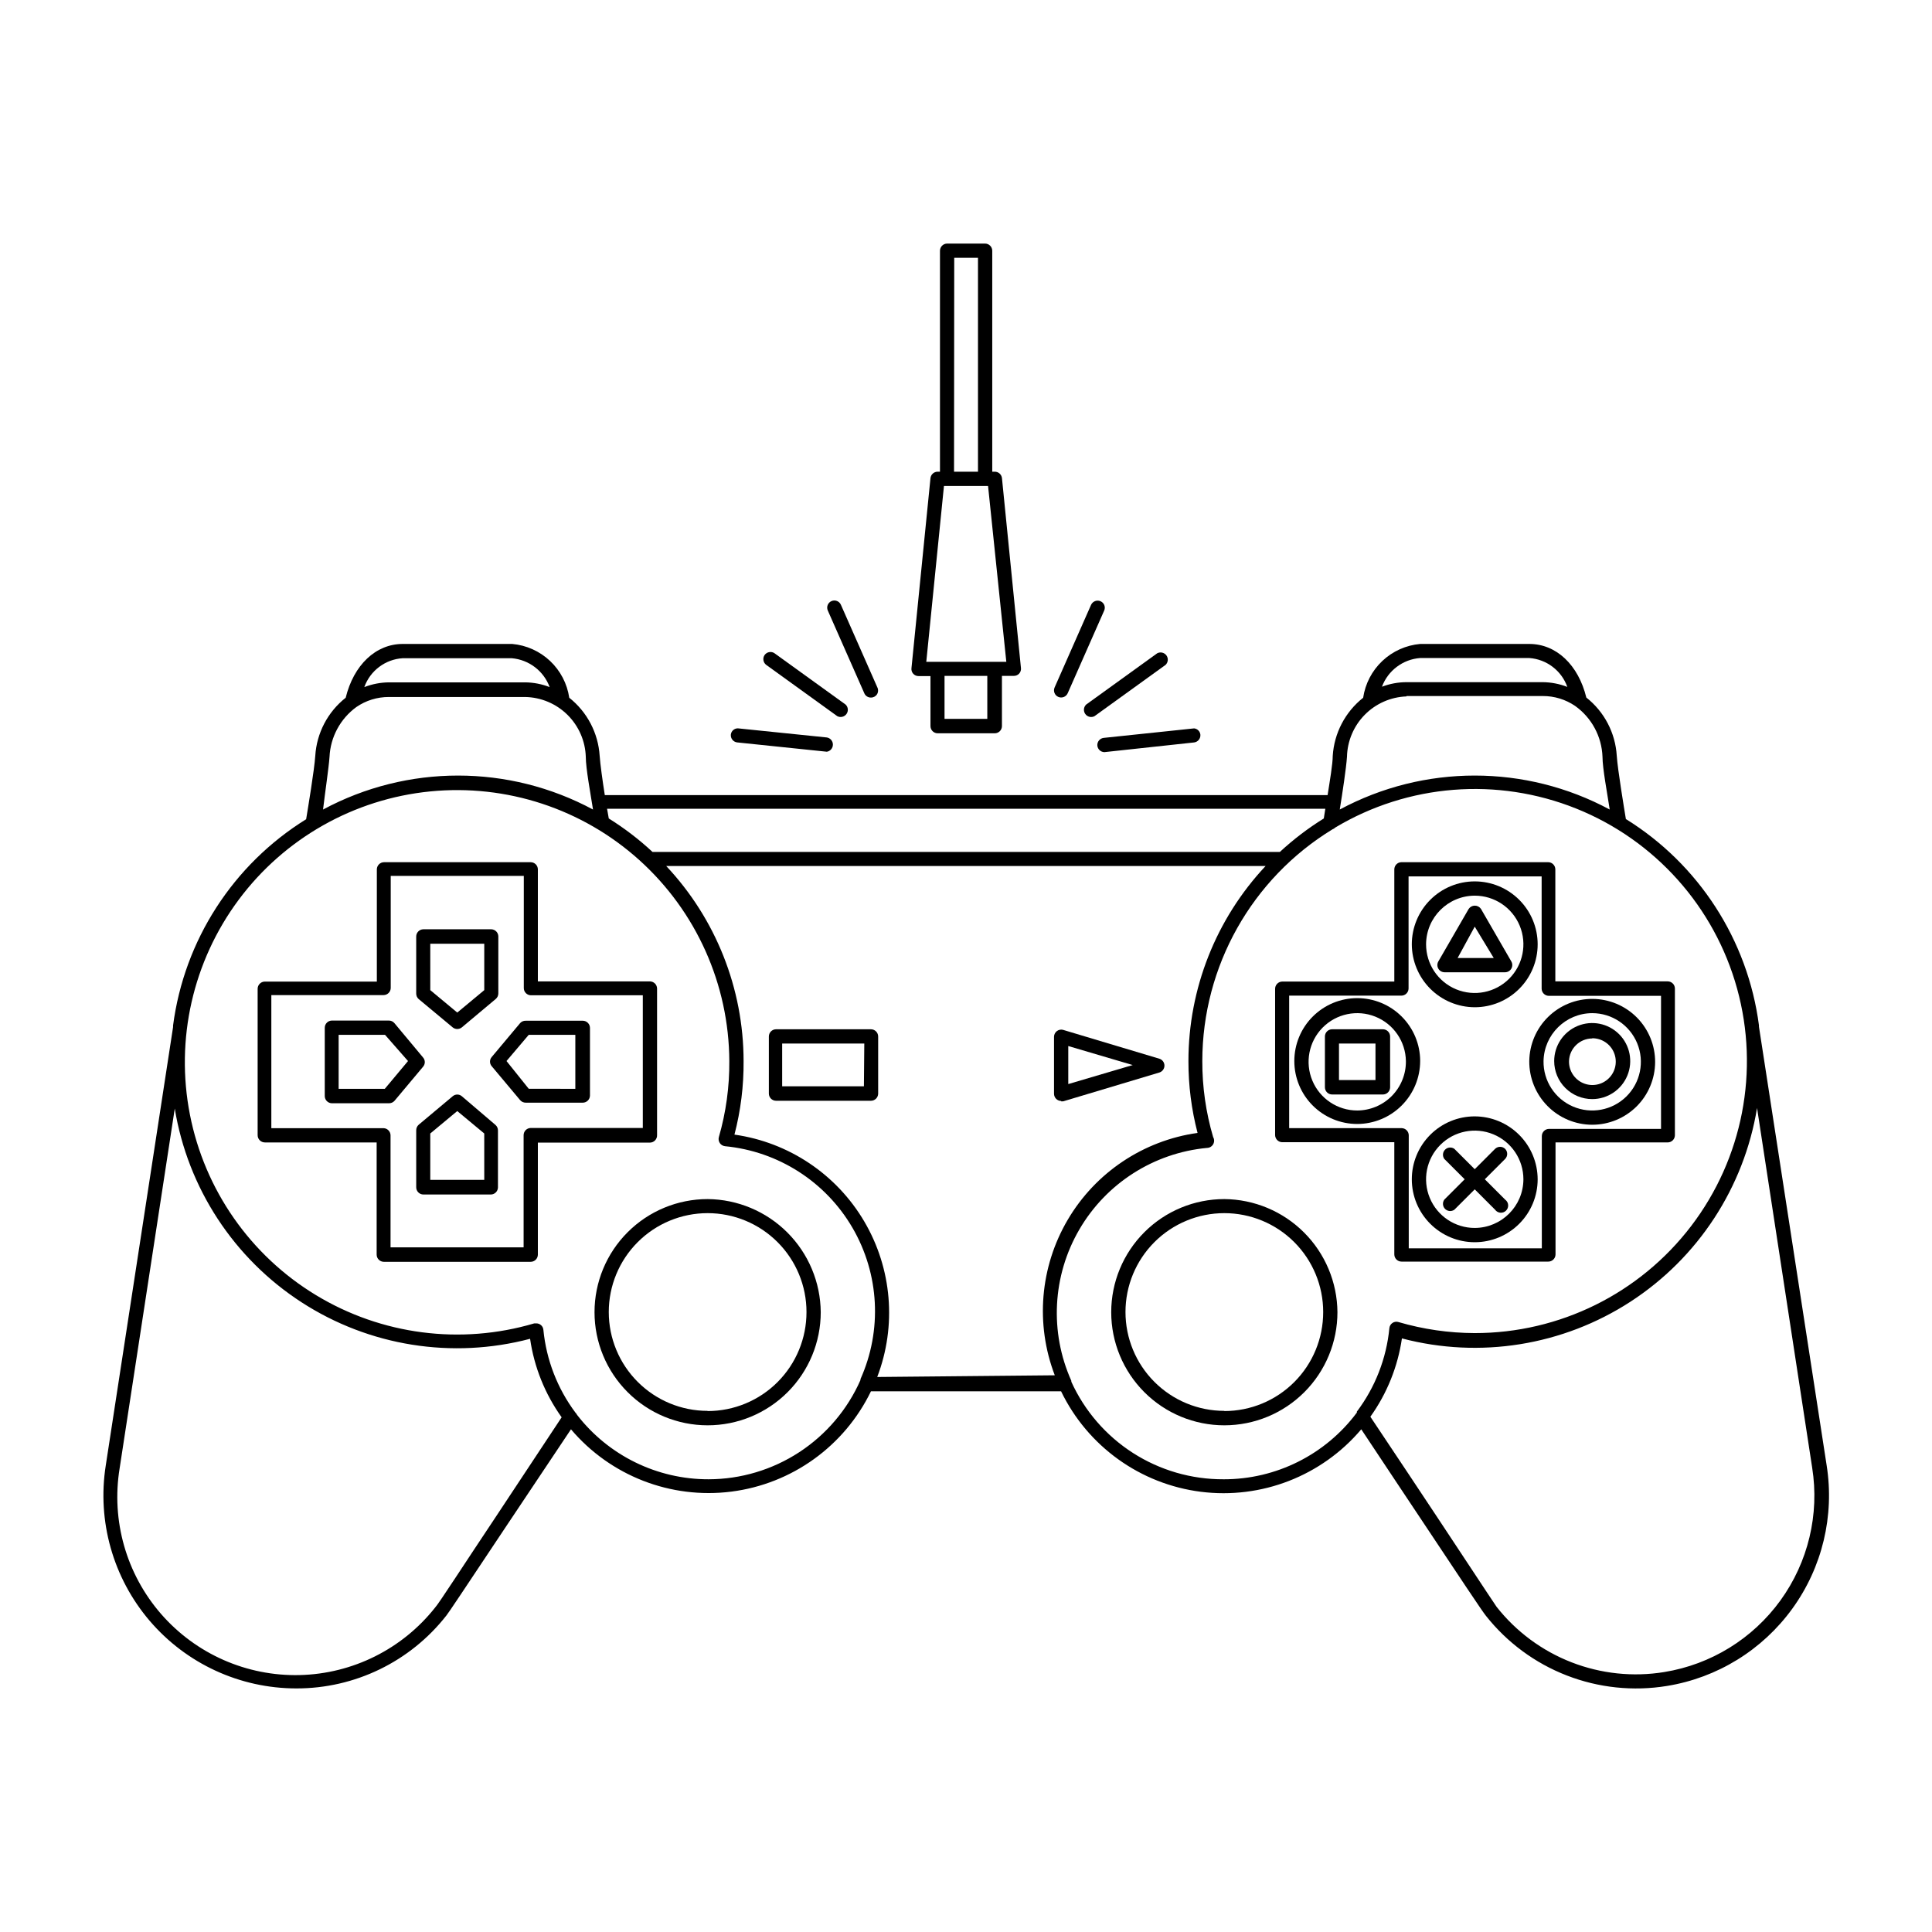 <?xml version="1.0" encoding="UTF-8"?>
<!-- Uploaded to: ICON Repo, www.svgrepo.com, Generator: ICON Repo Mixer Tools -->
<svg fill="#000000" width="800px" height="800px" version="1.1" viewBox="144 144 512 512" xmlns="http://www.w3.org/2000/svg">
 <g>
  <path d="m565.95 442.07c4.41 0 8.641-1.75 11.77-4.859 3.125-3.113 4.887-7.34 4.906-11.75 0.016-4.41-1.715-8.648-4.812-11.789-3.102-3.137-7.32-4.918-11.73-4.953-4.41-0.035-8.656 1.68-11.805 4.766-3.152 3.086-4.949 7.297-5.004 11.707-0.039 4.453 1.695 8.742 4.828 11.91 3.129 3.168 7.394 4.957 11.848 4.969zm0-29.574c5.234 0 9.949 3.168 11.934 8.012s0.844 10.406-2.887 14.078-9.312 4.727-14.125 2.664c-4.812-2.059-7.902-6.824-7.82-12.059 0.137-7.031 5.863-12.668 12.898-12.695z"/>
  <path d="m520.36 425.19c0-4.422-1.758-8.664-4.887-11.789-3.125-3.129-7.367-4.887-11.789-4.887-4.426 0-8.664 1.758-11.793 4.887-3.129 3.125-4.883 7.367-4.883 11.789 0 4.426 1.754 8.664 4.883 11.793 3.129 3.129 7.367 4.883 11.793 4.883 4.418-0.012 8.652-1.773 11.777-4.898s4.883-7.356 4.898-11.777zm-16.676 13.102c-5.199 0-9.891-3.121-11.895-7.918-2.008-4.793-0.941-10.324 2.703-14.031 3.648-3.703 9.164-4.856 13.988-2.922 4.824 1.934 8.02 6.574 8.098 11.77 0.043 3.453-1.297 6.777-3.719 9.238-2.422 2.457-5.727 3.848-9.176 3.863z"/>
  <path d="m510.43 416.77h-13.453c-1.035 0.027-1.863 0.879-1.863 1.918v13.453-0.004c0 1.059 0.859 1.914 1.914 1.914h13.453c1.039 0 1.887-0.824 1.914-1.863v-13.5c0-0.52-0.207-1.012-0.578-1.375-0.371-0.359-0.871-0.555-1.387-0.543zm-1.914 13.453h-9.672v-9.672h9.672z"/>
  <path d="m565.95 435.27c4.074 0 7.75-2.457 9.309-6.219 1.559-3.766 0.699-8.102-2.184-10.984-2.883-2.879-7.215-3.742-10.98-2.184s-6.219 5.234-6.219 9.309c0 2.676 1.059 5.238 2.949 7.125 1.891 1.891 4.453 2.953 7.125 2.953zm0-16.121c2.523-0.02 4.809 1.492 5.773 3.824 0.965 2.332 0.422 5.019-1.379 6.789-1.801 1.77-4.492 2.273-6.809 1.27-2.316-1.004-3.793-3.316-3.731-5.84 0.105-3.324 2.82-5.969 6.144-5.992z"/>
  <path d="m534.82 410.93c4.426 0 8.664-1.754 11.793-4.883s4.883-7.367 4.883-11.793c0-4.422-1.754-8.664-4.883-11.789-3.129-3.129-7.367-4.887-11.793-4.887-4.422 0-8.664 1.758-11.789 4.887-3.129 3.125-4.887 7.367-4.887 11.789 0.016 4.418 1.777 8.652 4.898 11.777 3.125 3.125 7.359 4.887 11.777 4.898zm0-29.574v0.004c5.219 0 9.922 3.141 11.918 7.961 1.996 4.82 0.891 10.367-2.797 14.055s-9.234 4.793-14.055 2.797c-4.82-1.996-7.961-6.699-7.961-11.918 0.027-7.109 5.785-12.867 12.895-12.895z"/>
  <path d="m542.88 401.66c0.668-0.008 1.285-0.363 1.625-0.941s0.355-1.289 0.039-1.879l-8.062-13.957c-0.363-0.547-0.98-0.879-1.637-0.879-0.66 0-1.273 0.332-1.637 0.879l-8.062 13.957c-0.316 0.59-0.305 1.301 0.035 1.879 0.34 0.578 0.957 0.934 1.629 0.941zm-8.062-12.09 5.039 8.312h-9.574z"/>
  <path d="m534.82 439.85c-4.422 0-8.664 1.754-11.789 4.883-3.129 3.129-4.887 7.367-4.887 11.793 0 4.422 1.758 8.664 4.887 11.789 3.125 3.129 7.367 4.887 11.789 4.887 4.426 0 8.664-1.758 11.793-4.887 3.129-3.125 4.883-7.367 4.883-11.789-0.012-4.422-1.773-8.652-4.898-11.777s-7.356-4.887-11.777-4.898zm0 29.574v-0.004c-5.215 0-9.918-3.141-11.914-7.961-1.996-4.82-0.895-10.367 2.797-14.055 3.688-3.688 9.234-4.793 14.055-2.797 4.82 1.996 7.961 6.699 7.961 11.918-0.027 7.109-5.785 12.867-12.898 12.895z"/>
  <path d="m542.88 448.46c-0.742-0.723-1.926-0.723-2.672 0l-5.391 5.391-5.391-5.391c-0.762-0.543-1.801-0.457-2.465 0.207-0.66 0.66-0.746 1.703-0.203 2.465l5.391 5.391-5.391 5.391c-0.543 0.762-0.457 1.801 0.203 2.465 0.664 0.66 1.703 0.746 2.465 0.203l5.391-5.391 5.391 5.391c0.328 0.461 0.84 0.75 1.402 0.797 0.562 0.047 1.113-0.156 1.512-0.555 0.398-0.398 0.602-0.949 0.555-1.512s-0.34-1.074-0.797-1.398l-5.391-5.391 5.391-5.391c0.723-0.746 0.723-1.93 0-2.672z"/>
  <path d="m266.39 434.51c-0.695-0.594-1.719-0.594-2.418 0l-9.02 7.559h0.004c-0.422 0.367-0.66 0.902-0.656 1.461v15.113c0 1.059 0.855 1.914 1.914 1.914h17.836c1.039 0.004 1.887-0.824 1.914-1.863v-15.113c0.004-0.559-0.234-1.094-0.656-1.461zm5.945 22.168h-14.309v-12.293l7.152-5.945 7.152 5.945z"/>
  <path d="m281.86 415.11-7.559 9.02c-0.594 0.695-0.594 1.719 0 2.418l7.559 9.02v-0.004c0.367 0.422 0.902 0.66 1.461 0.656h15.113c1.039 0 1.887-0.828 1.914-1.863v-17.988c-0.023-1.016-0.844-1.836-1.863-1.863h-15.113c-0.57-0.031-1.125 0.188-1.512 0.605zm14.609 3.125v14.309l-12.344-0.004-5.894-7.356 5.894-6.949z"/>
  <path d="m263.97 416.27c0.707 0.57 1.715 0.57 2.418 0l9.02-7.559c0.422-0.367 0.66-0.902 0.656-1.461v-15.113c-0.027-1.02-0.848-1.84-1.863-1.867h-18.039c-1.035 0.027-1.863 0.879-1.863 1.918v15.113c-0.004 0.559 0.234 1.094 0.656 1.461zm-5.945-22.168h14.309v12.293l-7.152 5.945-7.152-5.945z"/>
  <path d="m256.06 424.18-7.555-9.066c-0.367-0.422-0.902-0.66-1.461-0.656h-15.117c-1.035 0.027-1.863 0.879-1.863 1.914v18.09c0 1.055 0.859 1.914 1.914 1.914h15.117c0.559 0.004 1.09-0.234 1.461-0.656l7.559-9.02h-0.004c0.641-0.723 0.617-1.816-0.051-2.519zm-10.078 8.363h-12.238v-14.305h12.293l6.094 6.949z"/>
  <path d="m331.53 461.77c-7.949 0-15.574 3.156-21.195 8.781-5.625 5.621-8.781 13.246-8.781 21.195 0 7.949 3.156 15.574 8.781 21.195 5.621 5.625 13.246 8.781 21.195 8.781s15.574-3.156 21.195-8.781c5.621-5.621 8.781-13.246 8.781-21.195-0.066-7.93-3.246-15.516-8.852-21.125-5.609-5.606-13.195-8.785-21.125-8.852zm0 56.125c-6.949 0-13.613-2.762-18.523-7.676-4.914-4.91-7.676-11.574-7.676-18.523 0-6.949 2.762-13.609 7.676-18.523 4.91-4.914 11.574-7.676 18.523-7.676s13.609 2.762 18.523 7.676c4.914 4.914 7.676 11.574 7.676 18.523 0.012 6.957-2.742 13.633-7.656 18.559-4.914 4.922-11.586 7.691-18.543 7.691z"/>
  <path d="m318.13 444.84v-38.891c-0.027-1.02-0.844-1.84-1.863-1.867h-29.727v-29.727 0.004c-0.023-1.02-0.844-1.84-1.863-1.863h-38.945c-1.035 0.027-1.863 0.875-1.863 1.914v29.727h-29.727l0.004-0.004c-1.039 0.027-1.867 0.879-1.867 1.914v38.793c0 1.059 0.859 1.918 1.918 1.918h29.621v29.727-0.004c0 1.059 0.859 1.914 1.914 1.914h38.895c1.039 0 1.887-0.824 1.914-1.863v-29.727h29.727c0.508-0.012 0.988-0.227 1.34-0.594 0.348-0.371 0.539-0.863 0.523-1.371zm-3.777-1.914h-29.727c-1.035 0.027-1.863 0.879-1.863 1.914v29.727h-35.266v-29.727c-0.027-1.016-0.848-1.836-1.863-1.863h-29.727v-35.266h29.727c1.035 0 1.887-0.828 1.914-1.863v-29.727h35.266v29.727c0 1.055 0.855 1.914 1.914 1.914h29.625z"/>
  <path d="m468.46 461.77c-7.949 0-15.574 3.156-21.195 8.781-5.621 5.621-8.781 13.246-8.781 21.195 0 7.949 3.16 15.574 8.781 21.195 5.621 5.625 13.246 8.781 21.195 8.781 7.953 0 15.578-3.156 21.199-8.781 5.621-5.621 8.777-13.246 8.777-21.195-0.062-7.93-3.242-15.516-8.852-21.125-5.606-5.606-13.195-8.785-21.125-8.852zm0 56.125c-6.945 0-13.609-2.762-18.523-7.676-4.914-4.91-7.672-11.574-7.672-18.523 0-6.949 2.758-13.609 7.672-18.523 4.914-4.914 11.578-7.676 18.523-7.676 6.949 0 13.613 2.762 18.527 7.676 4.91 4.914 7.672 11.574 7.672 18.523 0.012 6.957-2.742 13.633-7.656 18.559-4.914 4.922-11.586 7.691-18.543 7.691z"/>
  <path d="m483.78 446.7h29.727v29.727-0.004c0 1.059 0.855 1.914 1.914 1.914h38.895c1.035 0 1.887-0.824 1.914-1.863v-29.727h29.727l-0.004 0.004c1.039 0 1.887-0.828 1.914-1.867v-38.941c-0.023-1.02-0.844-1.84-1.863-1.867h-29.824v-29.727 0.004c-0.027-1.02-0.848-1.84-1.863-1.863h-38.945c-1.039 0.027-1.863 0.875-1.863 1.914v29.727h-29.727v-0.004c-1.035 0.027-1.863 0.879-1.863 1.914v38.793c0.027 1.02 0.848 1.84 1.863 1.867zm1.863-38.844h29.727c1.039 0 1.887-0.828 1.914-1.867v-29.727h35.266v29.727c0 1.059 0.859 1.918 1.914 1.918h29.727v35.266h-29.727c-1.035 0.027-1.863 0.875-1.863 1.914v29.727h-35.266v-29.98c-0.027-1.016-0.848-1.836-1.863-1.863h-29.828z"/>
  <path d="m425.19 435.87h0.555l25.543-7.656v-0.004c0.777-0.262 1.301-0.992 1.301-1.812 0-0.82-0.523-1.551-1.301-1.812l-25.543-7.656v-0.004c-0.57-0.156-1.18-0.039-1.652 0.316-0.473 0.355-0.754 0.906-0.766 1.496v15.117c0 1.055 0.859 1.914 1.914 1.914zm1.914-14.66 17.078 5.039-17.078 5.039z"/>
  <path d="m374.81 416.77h-25.191c-1.039 0.027-1.863 0.879-1.863 1.918v15.113c0 1.059 0.855 1.914 1.914 1.914h25.141c1.039 0 1.887-0.828 1.914-1.863v-15.117c0.012-0.516-0.184-1.016-0.543-1.383-0.359-0.371-0.855-0.582-1.371-0.582zm-1.863 15.113-21.664 0.004v-11.336h21.766z"/>
  <path d="m610.14 416.07c0.012-0.117 0.012-0.234 0-0.352-2.957-22.59-15.906-42.656-35.266-54.664-0.453-2.769-2.168-13.047-2.418-16.777-0.367-6.055-3.301-11.664-8.062-15.418-2.117-8.664-7.961-14.207-15.113-14.207h-28.918c-3.754 0.332-7.289 1.922-10.031 4.508-2.742 2.586-4.531 6.023-5.082 9.75-4.754 3.762-7.684 9.367-8.062 15.418 0 2.117-0.754 6.5-1.359 10.379h-191.55c-0.605-3.828-1.211-8.211-1.359-10.379-0.379-6.051-3.309-11.656-8.062-15.418-0.551-3.727-2.34-7.164-5.082-9.75-2.742-2.586-6.277-4.176-10.031-4.508h-29.02c-7.152 0-13 5.594-15.113 14.258-4.762 3.754-7.695 9.363-8.062 15.418-0.25 3.727-1.965 14.008-2.418 16.777-19.359 12.008-32.309 32.074-35.266 54.664-0.016 0.133-0.016 0.266 0 0.402l-17.836 116.18c-2.324 14.766 1.926 29.809 11.633 41.176 9.707 11.363 23.902 17.914 38.852 17.922 15.539 0.035 30.227-7.102 39.801-19.344 0.855-1.109 3.68-5.391 16.172-24.133l16.828-25.191c10.453 12.336 26.438 18.547 42.48 16.516 16.043-2.035 29.969-12.039 37.02-26.594h50.379c7.043 14.574 20.984 24.598 37.043 26.633 16.059 2.031 32.055-4.195 42.512-16.555l9.371 14.105c18.793 28.266 22.621 34.008 23.629 35.266h-0.004c5.613 7.113 13.023 12.59 21.469 15.867 8.441 3.277 17.609 4.238 26.547 2.777 13.348-2.168 25.293-9.535 33.223-20.484 7.934-10.953 11.203-24.602 9.098-37.961zm-89.777-97.688h28.918c4.578 0.328 8.531 3.332 10.074 7.656-2.086-0.812-4.305-1.238-6.547-1.258h-36.074c-2.223 0.008-4.422 0.418-6.5 1.207 1.602-4.297 5.559-7.266 10.129-7.606zm-3.629 10.078h36.125v-0.004c3.055-0.012 6.039 0.902 8.562 2.621 4.387 3.129 7.066 8.117 7.258 13.5 0 2.973 1.258 9.672 1.914 13.957-22.34-12.004-49.207-12.004-71.543 0 0.707-4.332 1.715-11.035 1.914-13.957 0.09-4.176 1.77-8.164 4.703-11.145 2.93-2.977 6.891-4.723 11.066-4.875zm-21.512 29.875-0.402 2.57v-0.004c-4.156 2.578-8.055 5.547-11.641 8.867h-166.26 0.004c-3.57-3.32-7.453-6.289-11.59-8.867l-0.453-2.57zm-244.5-39.902h28.871c4.559 0.379 8.488 3.363 10.074 7.656-2.074-0.809-4.273-1.234-6.5-1.258h-36.07c-2.242 0.02-4.461 0.445-6.551 1.258 1.559-4.356 5.559-7.367 10.176-7.656zm-19.395 26.145c0.242-5.246 2.856-10.102 7.102-13.199 2.535-1.746 5.539-2.676 8.617-2.668h36.125-0.004c4.207 0.074 8.219 1.766 11.211 4.719 2.992 2.953 4.734 6.945 4.863 11.148 0 3.023 1.258 9.773 1.914 13.957-22.34-12.004-49.207-12.004-71.543 0 0.504-4.332 1.512-11.035 1.715-13.957zm43.984 201.52c-7.91 11.84-15.113 23.023-15.973 23.879v0.004c-8.707 11.023-21.875 17.598-35.918 17.93-14.043 0.336-27.508-5.602-36.734-16.195-9.223-10.598-13.246-24.75-10.98-38.613l14.609-95.32c3.465 21.078 15.66 39.715 33.59 51.328 17.926 11.617 39.918 15.133 60.574 9.684 1.082 7.504 3.953 14.637 8.363 20.805zm56.477-10.078-0.004 0.004c-13.641 0.027-26.523-6.281-34.863-17.078-0.098-0.211-0.234-0.398-0.402-0.555-4.793-6.406-7.734-14.004-8.516-21.969-0.078-0.969-0.891-1.715-1.863-1.711h-0.555c-19.48 5.758-40.488 3.039-57.859-7.496-17.371-10.531-29.496-27.898-33.395-47.836-3.902-19.938 0.785-40.598 12.902-56.898 12.121-16.305 30.555-26.742 50.77-28.746 20.219-2.008 40.344 4.602 55.434 18.203 15.09 13.602 23.746 32.934 23.84 53.246 0.055 6.816-0.879 13.605-2.769 20.152-0.152 0.539-0.059 1.117 0.25 1.582s0.809 0.77 1.363 0.836c14.094 1.344 26.684 9.398 33.805 21.637 7.125 12.238 7.91 27.16 2.113 40.082v0.25c-3.441 7.812-9.078 14.453-16.223 19.121-7.148 4.672-15.496 7.164-24.031 7.18zm44.688-27.105-0.004 0.004c5.191-13.551 3.926-28.73-3.441-41.234-7.363-12.504-20.023-20.969-34.395-23 1.66-6.367 2.477-12.922 2.422-19.5-0.02-19.207-7.352-37.691-20.508-51.688h158.85c-13.137 14.004-20.449 32.484-20.453 51.688-0.016 6.426 0.797 12.828 2.418 19.047-14.371 2.031-27.031 10.496-34.395 23s-8.633 27.684-3.441 41.234zm91.742 27.109c-8.496 0.031-16.816-2.391-23.969-6.973-7.148-4.586-12.824-11.141-16.336-18.871v-0.254c-5.797-12.922-5.008-27.844 2.113-40.082 7.125-12.238 19.711-20.293 33.809-21.633 0.684 0 1.316-0.363 1.66-0.957s0.344-1.324 0-1.918c-1.926-6.543-2.891-13.328-2.871-20.152 0.027-25.082 13.102-48.344 34.512-61.414 0.27-0.09 0.512-0.246 0.707-0.453 19.324-11.562 42.941-13.43 63.844-5.047 20.902 8.379 36.688 26.047 42.672 47.758 5.984 21.707 1.48 44.969-12.176 62.875-13.652 17.906-34.891 28.406-57.414 28.379-6.82-0.023-13.602-1.008-20.152-2.922-0.535-0.172-1.125-0.09-1.594 0.227-0.469 0.312-0.773 0.82-0.824 1.383-0.777 8.027-3.762 15.68-8.613 22.117v0.254c-8.32 11.168-21.441 17.727-35.367 17.684zm116.83 51.086c-8.273 1.348-16.758 0.457-24.574-2.582-7.812-3.039-14.672-8.113-19.859-14.699-0.805-1.109-13.301-20.152-23.375-35.266l-10.078-15.113c4.402-6.156 7.269-13.273 8.363-20.758 20.652 5.434 42.641 1.902 60.555-9.723 17.918-11.625 30.102-30.266 33.555-51.34l14.609 95.32c1.965 12.379-1.062 25.027-8.406 35.18-7.348 10.148-18.418 16.977-30.789 18.98z"/>
  <path d="m405.04 208.55h-10.074c-1.039 0.027-1.863 0.875-1.863 1.914v58.543h-0.656c-0.965 0.02-1.762 0.754-1.863 1.715l-5.039 50.383v-0.004c-0.059 0.527 0.113 1.055 0.469 1.449 0.355 0.395 0.863 0.621 1.395 0.617h3.176v13.25c0 1.059 0.855 1.914 1.914 1.914h15.113c1.039 0 1.887-0.828 1.914-1.863v-13.352h3.176c0.531 0.004 1.039-0.219 1.395-0.613 0.355-0.395 0.527-0.926 0.469-1.453l-5.039-50.383v0.004c-0.129-0.98-0.98-1.699-1.965-1.664h-0.605v-58.594c-0.027-1.035-0.875-1.863-1.914-1.863zm-8.16 3.777h6.297v56.68h-6.348zm8.766 122.18h-11.336v-11.387h11.336zm5.039-15.113h-21.211l4.684-46.602h11.688z"/>
  <path d="m450.68 317.12-18.844 13.602v0.004c-0.684 0.66-0.777 1.723-0.223 2.492 0.559 0.773 1.594 1.02 2.438 0.578l18.844-13.602c0.684-0.66 0.777-1.727 0.223-2.496-0.559-0.77-1.598-1.016-2.438-0.578z"/>
  <path d="m346.64 317.57c-0.59 0.84-0.41 1.996 0.402 2.621l18.844 13.602c0.844 0.441 1.883 0.195 2.438-0.578 0.559-0.77 0.461-1.832-0.223-2.492l-18.844-13.602 0.004-0.004c-0.855-0.578-2.012-0.379-2.621 0.453z"/>
  <path d="m337.68 338.68c-0.09 1.023 0.645 1.938 1.664 2.066l23.781 2.469c0.926-0.152 1.602-0.949 1.602-1.891 0-0.938-0.676-1.734-1.602-1.887l-23.578-2.418c-0.957-0.008-1.762 0.711-1.867 1.66z"/>
  <path d="m374.81 328.86c0.645 0.012 1.25-0.312 1.602-0.855 0.348-0.543 0.391-1.23 0.109-1.812l-9.672-21.918c-0.418-0.957-1.535-1.398-2.492-0.98-0.961 0.418-1.402 1.535-0.984 2.492l9.672 21.914v0.004c0.293 0.711 0.996 1.172 1.766 1.156z"/>
  <path d="m434.81 341.61c0.102 0.961 0.898 1.695 1.863 1.715l23.781-2.57c1.016-0.129 1.75-1.043 1.66-2.066-0.09-0.875-0.785-1.57-1.66-1.66l-23.984 2.519c-1.016 0.129-1.75 1.043-1.66 2.062z"/>
  <path d="m435.62 303.32c-0.945-0.391-2.035 0.031-2.469 0.957l-9.672 21.914v0.004c-0.418 0.957 0.023 2.074 0.98 2.492 0.961 0.418 2.078-0.023 2.496-0.98l9.672-21.914v-0.004c0.199-0.461 0.207-0.98 0.016-1.445-0.188-0.465-0.559-0.832-1.023-1.023z"/>
 </g>
</svg>